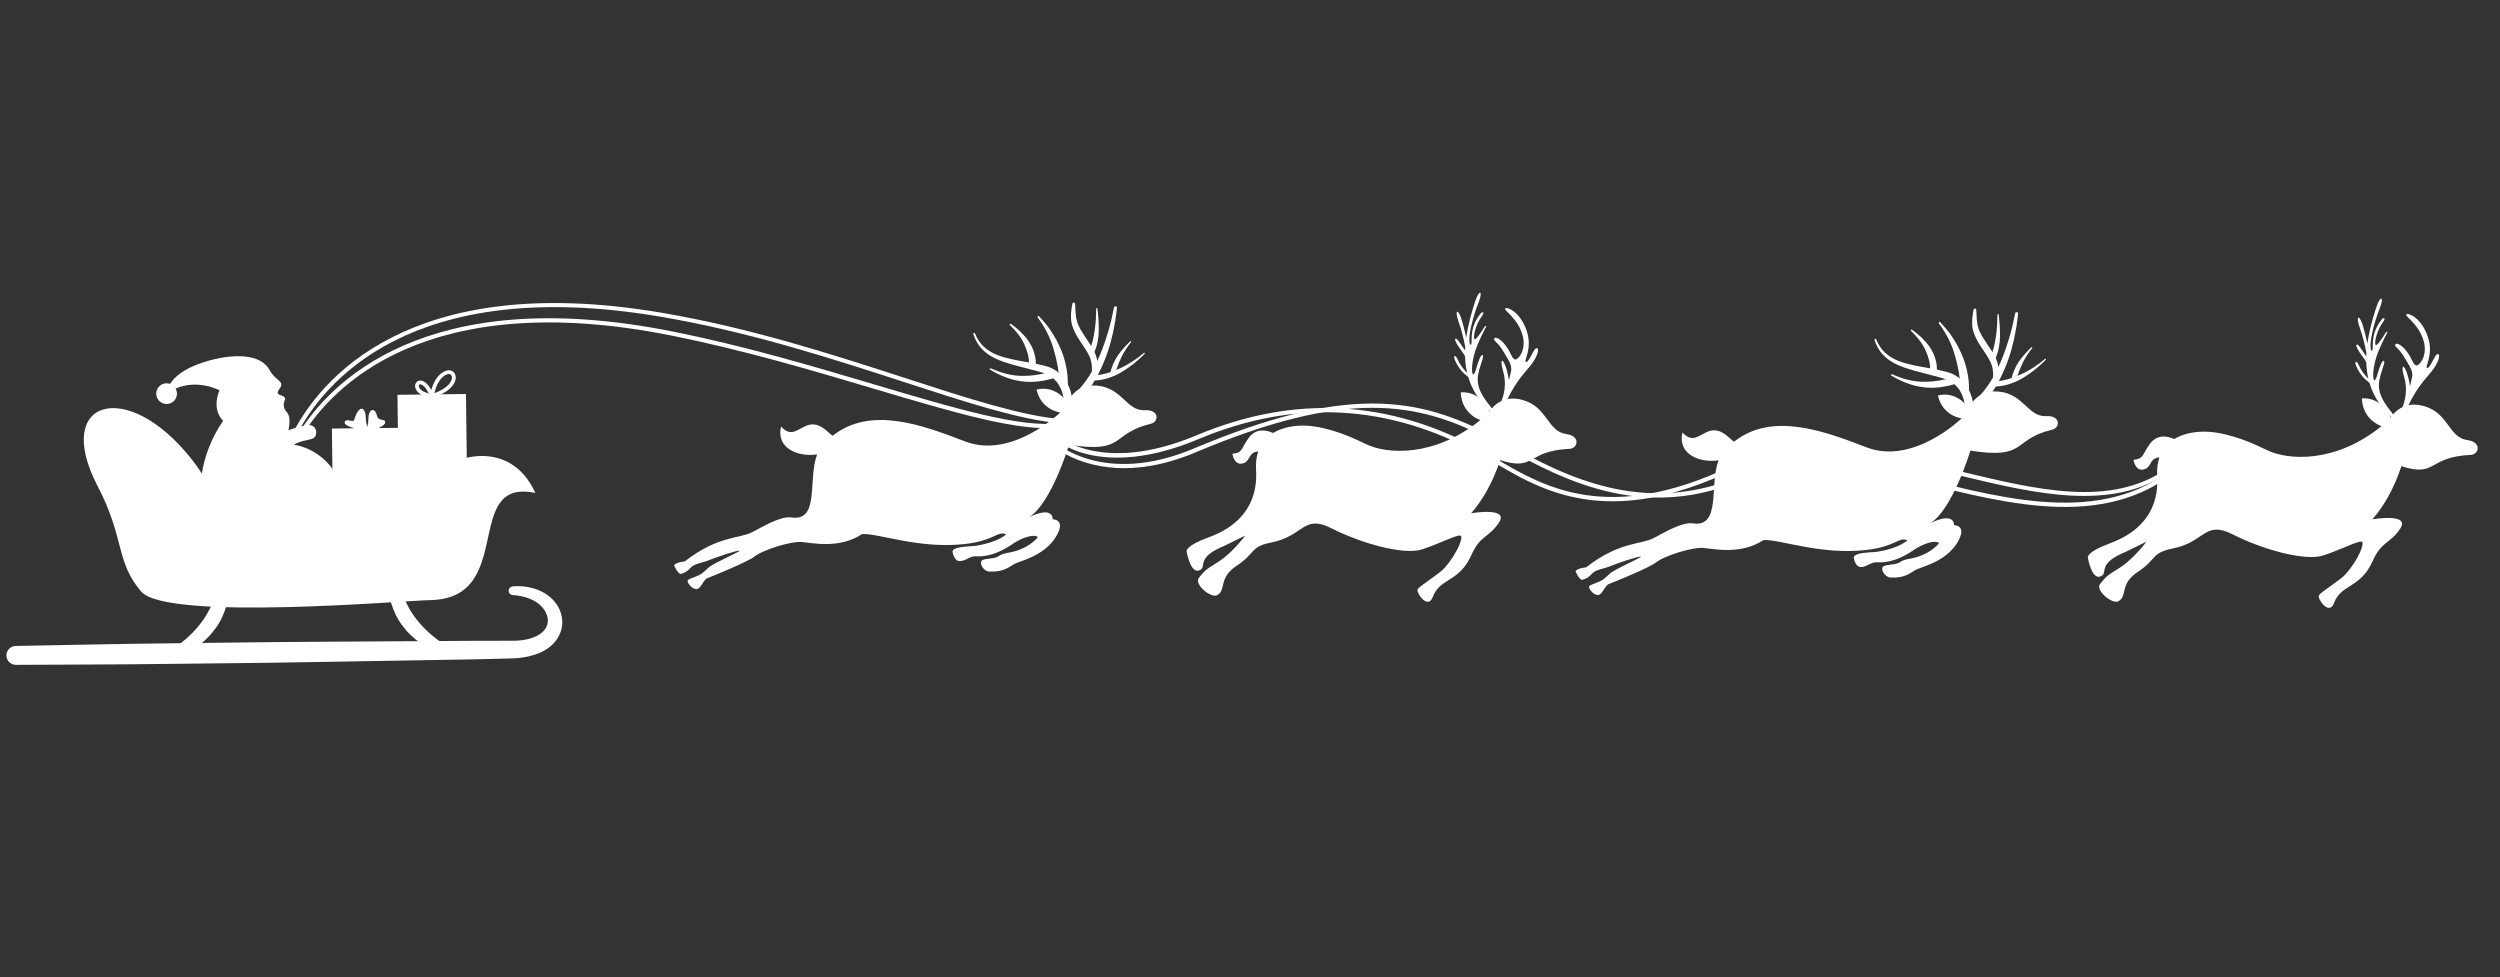 <?xml version="1.0" encoding="UTF-8"?> <svg xmlns="http://www.w3.org/2000/svg" width="463" height="181" viewBox="0 0 463 181" fill="none"><rect x="0" y="0" width="463" height="181" fill="#333333" stroke="none"/><g style="mix-blend-mode:multiply"><path d="M159.759 98.912C162.753 98.759 170.255 101.706 178.691 100.753C184.298 100.11 184.73 98.233 186.334 98.968C186.334 98.968 184.943 100.381 180.842 101.068C179.817 101.239 176.569 101.121 176.403 102.134C176.403 102.134 176.624 103.962 177.786 103.91C178.965 103.86 179.588 102.991 180.621 103.024C181.653 103.057 183.981 103.191 187.585 100.709C189.041 99.711 191.352 98.808 192.218 99.464C192.218 99.464 191.009 101.172 188.072 102.062C186.904 102.418 185.75 102.404 184.978 102.981C184.205 103.559 182.601 103.35 181.901 103.768C181.2 104.185 182.131 105.783 183.159 105.849C185.842 105.995 186.855 105.008 187.809 104.47C188.765 103.917 193.332 103.036 195.533 99.455C197.563 96.14 194.975 96.176 194.975 96.176C194.842 93.546 190.608 95.776 190.608 95.776C194.778 93.13 197.983 82.368 197.983 82.368C208.66 84.032 205.544 80.3 213.158 78.477C214.651 78.112 214.71 75.829 212.057 75.975C208.601 76.152 207.875 71.816 203.167 71.422C198.829 71.06 197.758 74.585 197.758 74.585C195.148 71.004 191.971 72.167 191.971 72.167C192.848 75.997 196.367 76.388 196.367 76.388C196.367 76.388 187.448 85.082 178.771 81.762C170.856 78.727 161.282 75.12 154.215 80.696C153.433 80.306 151.927 78.04 149.662 78.728C147.857 79.273 146.622 81.182 144.648 78.99C143.676 83.054 147.865 84.686 151.334 84.155C149.565 88.725 151.882 96.629 146.564 95.833C144.563 95.538 141.187 97.575 139.345 98.539C136.953 99.805 132.993 99.153 126.806 103.978C126.806 103.978 125.26 104.099 124.827 104.687C124.827 104.687 125.558 106.377 126.098 106.278C126.778 106.146 127.355 105.763 127.893 105.155C128.572 104.378 129.996 104.276 131.234 103.775C132.474 103.259 136.478 101.881 136.956 101.994C137.236 102.064 133.654 103.599 131.662 104.798C130.98 105.201 130.426 106.062 129.466 106.514C128.469 106.995 127.366 107.241 127.343 107.543C127.336 108.119 128.257 109.139 129.027 109.103C129.796 109.068 130.298 107.301 131.027 107.057C131.756 106.813 138.545 104.017 139.683 103.113C141.391 101.741 146.621 100.218 148.453 100.372C150.286 100.526 155.413 101.738 159.676 98.901L159.759 98.912Z" fill="white"></path><path d="M199.014 72.899C200.009 72.045 200.971 70.796 201.759 69.576C202.535 68.32 203.188 66.963 203.774 65.597C204.345 64.213 204.819 62.798 205.263 61.346C205.476 60.627 205.641 59.886 205.837 59.165L206.312 56.953C206.334 56.786 206.499 56.689 206.648 56.725C206.798 56.745 206.881 56.892 206.861 57.042L206.563 59.327C206.413 60.088 206.298 60.837 206.131 61.595C205.783 63.094 205.401 64.588 204.838 66.041C204.291 67.497 203.648 68.906 202.859 70.262C202.052 71.633 201.238 72.918 199.995 74.113C199.684 74.412 199.193 74.399 198.91 74.09C198.61 73.78 198.623 73.29 198.932 73.007C198.932 73.007 198.951 72.993 198.97 72.978L199.029 72.918L199.014 72.899Z" fill="white"></path><path d="M202.309 69.529C204.028 69.515 205.73 68.974 207.337 68.25C208.961 67.529 210.469 66.521 211.861 65.362C211.901 65.317 211.984 65.328 212.011 65.382C212.04 65.42 212.048 65.489 211.991 65.532C210.701 66.823 209.274 67.994 207.672 68.939C206.072 69.867 204.221 70.508 202.288 70.476C202.033 70.477 201.823 70.263 201.824 69.991C201.823 69.737 202.037 69.527 202.293 69.526L202.309 69.529Z" fill="white"></path><path d="M202.22 68.906C202.293 67.83 202.154 66.811 201.715 65.872C201.258 64.947 200.596 64.029 199.957 63.063C199.316 62.114 198.726 61.037 198.446 59.795C198.218 58.544 198.404 57.381 198.602 56.253C198.62 56.12 198.752 56.018 198.9 56.054C199.017 56.069 199.104 56.183 199.108 56.285C199.179 57.431 199.167 58.566 199.48 59.557C199.74 60.558 200.388 61.457 200.979 62.399C201.586 63.344 202.317 64.254 202.796 65.402C203.309 66.555 203.373 67.886 203.118 69.058C203.069 69.306 202.811 69.459 202.563 69.409C202.331 69.362 202.188 69.157 202.201 68.921L202.22 68.906Z" fill="white"></path><path d="M201.77 64.928C202.278 63.773 202.548 62.485 202.737 61.169C202.942 59.856 202.999 58.506 203.023 57.152C203.029 57.102 203.071 57.039 203.138 57.048C203.188 57.055 203.234 57.094 203.244 57.147C203.409 58.492 203.504 59.844 203.493 61.234C203.467 62.605 203.232 64.016 202.619 65.328C202.505 65.55 202.237 65.651 201.995 65.552C201.772 65.438 201.671 65.17 201.768 64.945L201.77 64.928Z" fill="white"></path><path d="M205.617 69.061C205.903 67.911 206.353 66.799 207.023 65.834C207.693 64.87 208.485 64.006 209.319 63.216C209.359 63.17 209.426 63.179 209.47 63.235C209.499 63.273 209.507 63.342 209.469 63.371C208.758 64.262 208.126 65.198 207.652 66.222C207.181 67.229 206.793 68.248 206.485 69.31C206.419 69.556 206.163 69.692 205.917 69.626C205.67 69.56 205.534 69.305 205.598 69.076L205.617 69.061Z" fill="white"></path><path d="M197.068 75.699C197.151 73.895 196.754 71.858 195.548 70.547C194.956 69.876 194.168 69.4 193.289 69.099C192.38 68.776 191.373 68.543 190.388 68.279C188.415 67.767 186.35 67.311 184.425 66.432C183.464 65.985 182.556 65.391 181.826 64.6C181.094 63.826 180.574 62.859 180.262 61.868C180.239 61.781 180.286 61.685 180.374 61.662C180.461 61.64 180.557 61.686 180.58 61.774C180.951 62.705 181.486 63.555 182.215 64.227C182.943 64.899 183.812 65.402 184.734 65.76C186.595 66.478 188.629 66.777 190.655 67.143C191.685 67.328 192.679 67.526 193.729 67.816C194.814 68.093 195.854 68.721 196.644 69.57C197.451 70.422 197.995 71.46 198.295 72.551C198.611 73.644 198.71 74.709 198.625 75.885C198.587 76.305 198.222 76.63 197.802 76.592C197.382 76.555 197.07 76.208 197.091 75.787L197.1 75.72L197.068 75.699Z" fill="white"></path><path d="M196.232 71.162C196.213 70.142 196.087 69.022 195.904 67.947C195.721 66.871 195.47 65.803 195.149 64.743C194.56 62.614 193.515 60.594 192.17 58.79C192.17 58.79 192.127 58.598 192.202 58.54C192.278 58.482 192.378 58.495 192.436 58.57C193.209 59.418 193.981 60.282 194.617 61.264C195.273 62.232 195.836 63.255 196.309 64.318C196.799 65.383 197.161 66.516 197.402 67.667C197.658 68.837 197.781 69.973 197.754 71.225C197.75 71.649 197.384 71.974 196.96 71.97C196.552 71.967 196.224 71.619 196.209 71.21L196.216 71.16L196.232 71.162Z" fill="white"></path><path d="M190.552 67.673C190.593 67.101 190.555 66.35 190.385 65.7C190.217 65.033 189.982 64.358 189.676 63.707C189.37 63.056 188.976 62.428 188.525 61.843C188.074 61.259 187.567 60.718 187.024 60.189C186.964 60.13 186.958 60.044 187.015 60.001C187.055 59.955 187.141 59.949 187.205 59.975C187.828 60.412 188.428 60.898 188.987 61.429C189.545 61.976 190.064 62.553 190.521 63.224C190.96 63.892 191.324 64.618 191.546 65.393C191.766 66.185 191.919 66.969 191.78 67.901C191.737 68.234 191.418 68.464 191.083 68.421C190.766 68.379 190.533 68.078 190.558 67.758L190.569 67.675L190.552 67.673Z" fill="white"></path><path d="M195.492 69.929C193.505 70.569 191.353 70.916 189.216 70.62C187.093 70.343 185.126 69.527 183.361 68.465C183.299 68.423 183.276 68.335 183.318 68.273C183.36 68.211 183.432 68.186 183.496 68.212C185.359 69.048 187.325 69.61 189.296 69.613C191.263 69.649 193.217 69.259 195.139 68.729C195.474 68.637 195.808 68.816 195.9 69.151C195.994 69.469 195.815 69.801 195.497 69.896L195.492 69.929Z" fill="white"></path><path d="M42.183 107.361C42.498 108.98 42.348 110.521 41.96 112.065C41.542 113.572 40.891 115.048 39.942 116.332C39.468 116.966 38.978 117.598 38.415 118.135L37.562 118.94L36.622 119.632C36.013 120.129 35.292 120.442 34.632 120.814C33.928 121.13 33.212 121.409 32.5 121.656C32.108 121.791 31.693 121.584 31.557 121.194C31.461 120.892 31.552 120.582 31.781 120.391L31.857 120.333C32.409 119.879 33 119.515 33.533 119.076C34.052 118.618 34.612 118.233 35.066 117.749C36.066 116.861 36.899 115.816 37.665 114.763C38.417 113.69 39.012 112.512 39.529 111.29C40.043 110.085 40.422 108.743 40.723 107.476L40.736 107.376C40.838 106.982 41.228 106.728 41.642 106.815C41.938 106.888 42.163 107.121 42.212 107.399L42.183 107.361Z" fill="white"></path><path d="M73.598 107.048C73.926 108.312 74.348 109.64 74.871 110.844C75.41 112.051 76.023 113.217 76.803 114.269C77.603 115.307 78.457 116.317 79.481 117.197C79.963 117.667 80.526 118.046 81.046 118.487C81.585 118.914 82.186 119.264 82.739 119.709L82.816 119.77C83.139 120.033 83.181 120.496 82.934 120.82C82.732 121.065 82.416 121.143 82.137 121.073C81.419 120.843 80.686 120.595 79.996 120.284C79.312 119.924 78.603 119.628 77.987 119.14L77.02 118.471L76.138 117.677C75.543 117.159 75.046 116.534 74.567 115.912C73.591 114.664 72.898 113.2 72.448 111.699C72.017 110.184 71.828 108.632 72.108 107.006C72.16 106.606 72.555 106.318 72.971 106.389C73.271 106.428 73.496 106.661 73.578 106.943L73.598 107.048Z" fill="white"></path><path d="M94.931 108.592C96.186 108.484 97.481 108.585 98.742 108.953C100.005 109.304 101.248 109.941 102.273 110.941C103.265 111.935 104.038 113.308 104.121 114.88C104.258 116.442 103.574 118.032 102.546 119.137C101.502 120.239 100.175 120.897 98.881 121.305C97.571 121.711 96.274 121.881 94.975 121.933L87.882 122.11L59.572 122.591C50.133 122.768 40.707 122.845 31.26 122.953C21.828 123.08 12.396 123.071 2.955 123.129C1.985 123.138 1.203 122.358 1.194 121.389C1.182 120.438 1.949 119.639 2.919 119.629C12.356 119.469 21.785 119.24 31.229 119.149C40.66 119.038 50.094 118.895 59.532 118.853L87.837 118.677L94.909 118.666C97.03 118.689 99.165 118.221 100.452 117.082C101.053 116.516 101.454 115.788 101.458 114.974C101.479 114.162 101.132 113.303 100.53 112.579C99.314 111.081 97.15 110.34 94.958 110.207C94.519 110.184 94.179 109.8 94.202 109.362C94.221 108.957 94.55 108.644 94.929 108.608L94.931 108.592Z" fill="white"></path><path d="M86.299 72.967L73.61 73.117L73.835 91.47L86.524 91.321L86.299 72.967Z" fill="white"></path><path d="M82.51 68.696C80.914 69.336 80.192 71.091 79.873 72.237C78.311 69.353 76.484 70.591 76.942 71.906C77.473 73.434 79.857 73.66 79.957 73.674C79.957 73.674 79.974 73.676 79.991 73.678C80.024 73.682 80.058 73.687 80.095 73.658C86.121 71.763 84.735 67.799 82.51 68.696ZM77.601 71.67C77.352 70.975 78.386 70.737 79.416 72.873C78.741 72.701 77.836 72.345 77.601 71.67ZM80.445 72.804C80.671 71.85 81.279 69.927 82.766 69.34C82.892 69.289 83.013 69.271 83.115 69.267C83.423 69.256 83.635 69.454 83.694 69.784C83.799 70.408 83.209 71.807 80.442 72.821L80.445 72.804Z" fill="white"></path><path d="M70.135 79.264C70.789 78.942 71.366 78.559 71.347 78.183C71.309 77.432 70.076 78.153 69.794 76.929C69.459 75.46 68.239 75.555 68.227 77.607C68.222 78.166 68.119 78.695 68.019 79.073C67.891 78.615 67.767 78.005 67.745 77.391C67.679 75.16 66.409 74.994 65.611 77.724C65.403 78.409 64.035 77.297 63.83 78.221C63.742 78.633 64.609 79.018 65.607 79.318L61.47 79.372L61.63 92.999L75.281 92.846L75.121 79.219L70.133 79.28L70.135 79.264Z" fill="white"></path><path d="M79.459 88.963C74.135 85.995 66.556 87.942 62.673 89.301C62.291 88.064 61.724 86.938 60.926 86.019C58.012 82.687 54.4 82.369 54.4 82.369C55.76 81.579 56.774 81.627 57.88 81.228C59.04 80.802 58.774 78.409 56.826 78.749C54.878 79.089 53.425 79.68 53.425 79.68C53.994 76.615 53.162 76.609 52.755 75.826C52.262 74.913 52.812 73.95 52.812 73.95C52.797 72.896 50.661 73.5 51.735 72.045C52.87 70.514 51.096 70.689 49.889 68.479C48.354 65.649 43.48 65.234 37.609 67.115C33.936 68.298 32.268 69.879 31.497 71.102C31.286 71.024 31.071 70.979 30.833 70.981C29.777 70.996 28.915 71.868 28.931 72.922C28.946 73.976 29.82 74.836 30.876 74.821C31.931 74.806 32.793 73.935 32.777 72.881C32.771 72.541 32.674 72.24 32.506 71.963C36.669 70.148 40.64 72.278 40.64 72.278C39.115 76.151 41.333 77.916 41.333 77.916C39.001 81.327 37.863 84.708 37.388 87.7C36.836 86.847 36.22 85.969 35.52 85.081C23.566 69.881 9.678 73.939 18.082 90.034C23.129 99.684 21.388 104.038 26.157 109.563C30.928 115.072 75.233 111.197 79.539 111.148C95.728 110.952 85.444 88.42 99.142 91.293C94.57 81.128 83.439 83.985 79.408 88.956L79.459 88.963Z" fill="white"></path><path d="M284.405 64.543C283.983 64.777 283.066 67.253 282.601 67.04C282.119 66.824 283.861 64.676 282.766 61.344C281.623 57.852 279.229 56.794 278.78 57.108C278.331 57.423 281.042 58.794 281.974 62.072C282.756 64.803 281.154 66.664 280.621 66.578C280.087 66.508 279.729 65.342 279.322 64.678C278.17 62.831 276.879 62.171 276.701 62.758C276.579 63.166 277.425 63.328 278.432 65.122C278.956 66.055 280.098 67.46 279.856 68.667C279.74 69.296 279.597 69.871 279.458 70.413C279.382 69.826 279.245 69.181 279.058 68.529C278.348 66.027 277.668 66.413 278.359 68.675C279.784 73.391 276.452 77.435 275.543 77.758L276.643 78.054C278.718 76.221 278.544 74.162 281.323 70.317C282.216 69.076 283.353 67.918 283.86 67.153C285.171 65.186 284.992 64.213 284.388 64.541L284.405 64.543Z" fill="white"></path><path d="M273.89 68.669C274.492 66.661 274.853 65.978 274.593 65.758C274.301 65.516 273.782 66.89 273.431 68.151C273.203 68.987 273.004 69.334 272.852 69.331C272.48 69.316 272.42 66.781 273.66 63.787C274.306 62.225 275.293 60.386 275.293 60.386C275.058 60.236 274.828 60.699 274.571 61.106C273.934 62.075 273.252 63.004 273.073 62.811C272.807 62.505 273.185 60.264 274.401 58.624C275.041 57.757 274.616 57.498 274.04 58.271C271.939 61.085 272.79 63.419 272.431 63.83C272.172 64.118 271.896 62.98 272.431 60.572C272.756 59.122 273.266 57.424 273.796 56.102C274.748 53.749 273.945 53.526 273.182 55.852C272.418 58.196 271.84 60.411 271.547 62.527C271.322 61.514 271.068 60.463 270.764 59.405C270.087 57.043 269.281 57.227 270.14 59.629C270.629 60.965 271.067 62.685 271.336 64.145C271.344 64.214 271.354 64.266 271.362 64.335C271.338 64.519 271.345 64.723 271.338 64.909C270.22 63.321 269.897 62.668 269.583 62.729C269.215 62.817 269.969 64.069 270.769 65.106C271.101 65.557 271.283 65.852 271.341 66.063C271.36 67.084 271.485 68.084 271.716 69.047C271.096 68.457 270.38 67.566 269.95 66.56C269.518 65.571 269.078 65.819 269.456 66.699C270.146 68.316 271.113 69.24 271.921 69.82C272.675 72.379 274.187 74.731 276.752 76.83L277.094 76.552C274.342 73.411 273.107 71.417 273.919 68.707L273.89 68.669Z" fill="white"></path><path d="M223.769 99.541C231.973 96.591 232.845 90.681 232.622 87.055C232.541 85.722 232.689 84.587 233.022 83.596C231.217 83.75 231.602 85.226 230.45 85.72C228.594 86.53 228.239 84.041 228.239 84.041C230.274 83.814 229.795 83.056 231.277 81.078C232.536 79.376 234.268 79.517 235.778 80.189C237.162 79.351 238.884 78.914 240.73 78.833C244.339 78.659 248.863 80.199 252.804 82.172C256.824 84.189 265.664 84.698 274.161 77.798C274.161 77.798 270.682 76.717 270.529 72.676C270.529 72.676 273.952 72.104 275.896 76.226C275.896 76.226 277.658 72.876 281.973 74.067C286.647 75.372 286.55 79.889 290.055 80.38C292.763 80.734 292.257 83.043 290.666 83.124C282.612 83.498 284.424 87.332 277.833 85.216C276.411 89.476 274.548 92.677 272.454 95.051C272.454 95.051 279.495 93.848 277.64 96.728C275.786 99.608 274.158 99.056 272.519 102.762C270.233 107.91 266.665 106.986 265.349 110.564C264.456 112.975 262.255 109.787 262.54 109.163C262.826 108.538 266.472 106.384 267.53 105.182C269.864 102.534 271.079 99.469 270.501 99.207C269.924 98.945 266.819 100.593 263.39 101.74C259.96 102.888 251.886 100.545 246.611 97.855C241.336 95.165 241.514 99.277 235.444 100.47C231.466 101.258 232.549 102.468 229.054 104.761C225.56 107.053 227.184 109.199 225.454 110.212C224.294 110.892 221.047 108.161 222.048 107.002C223.049 105.844 222.822 105.763 225.611 104.057C227.328 103.009 229.34 100.879 230.632 99.181C230.343 99.313 226.96 101.009 226.619 101.152C221.681 103.171 223.337 104.812 222.42 105.456C220.511 106.802 219.749 102.088 219.749 102.088C219.749 102.088 219.615 101.035 223.751 99.556L223.769 99.541Z" fill="white"></path><path d="M326.67 100.019C329.664 99.866 337.166 102.813 345.601 101.86C351.209 101.218 351.641 99.34 353.244 100.075C353.244 100.075 351.87 101.491 347.753 102.175C346.727 102.347 343.48 102.228 343.313 103.242C343.313 103.242 343.534 105.069 344.696 105.017C345.859 104.965 346.482 104.096 347.531 104.131C348.562 104.181 350.892 104.298 354.496 101.816C355.952 100.818 358.262 99.915 359.128 100.571C359.128 100.571 357.92 102.28 354.999 103.171C353.831 103.528 352.677 103.513 351.905 104.091C351.116 104.667 349.528 104.46 348.828 104.877C348.127 105.295 349.058 106.892 350.086 106.958C352.769 107.105 353.782 106.117 354.738 105.563C355.694 105.009 360.262 104.129 362.463 100.548C364.493 97.233 361.905 97.269 361.905 97.269C361.772 94.638 357.538 96.869 357.538 96.869C361.707 94.223 364.912 83.46 364.912 83.46C375.59 85.125 372.473 81.393 380.088 79.57C381.58 79.204 381.64 76.922 378.986 77.068C375.53 77.245 374.804 72.908 370.096 72.515C365.759 72.153 364.687 75.677 364.687 75.677C362.078 72.097 358.901 73.26 358.901 73.26C359.778 77.09 363.296 77.481 363.296 77.481C363.296 77.481 354.378 86.175 345.717 82.857C337.802 79.822 328.228 76.215 321.161 81.791C320.379 81.401 318.873 79.135 316.608 79.823C314.803 80.368 313.568 82.277 311.594 80.085C310.622 84.149 314.811 85.781 318.28 85.25C316.511 89.82 318.828 97.724 313.51 96.928C311.509 96.633 308.133 98.67 306.291 99.634C303.899 100.9 299.939 100.248 293.752 105.073C293.752 105.073 292.206 105.194 291.773 105.782C291.773 105.782 292.504 107.472 293.044 107.373C293.724 107.241 294.301 106.858 294.839 106.25C295.518 105.473 296.942 105.371 298.18 104.87C299.42 104.354 303.424 102.976 303.902 103.089C304.182 103.159 300.6 104.694 298.608 105.893C297.926 106.296 297.372 107.157 296.412 107.609C295.415 108.09 294.312 108.336 294.289 108.638C294.282 109.214 295.203 110.234 295.973 110.198C296.742 110.163 297.244 108.396 297.973 108.152C298.702 107.908 305.491 105.111 306.629 104.208C308.337 102.836 313.567 101.313 315.416 101.469C317.249 101.623 322.376 102.835 326.638 99.998L326.67 100.019Z" fill="white"></path><path d="M365.91 73.988C366.905 73.134 367.867 71.885 368.655 70.664C369.431 69.408 370.084 68.051 370.67 66.686C371.241 65.301 371.715 63.887 372.159 62.435C372.372 61.716 372.537 60.974 372.733 60.253L373.208 58.042C373.23 57.875 373.395 57.778 373.544 57.814C373.694 57.834 373.777 57.98 373.757 58.13L373.459 60.416C373.309 61.176 373.194 61.925 373.027 62.684C372.679 64.182 372.297 65.676 371.734 67.13C371.187 68.585 370.544 69.994 369.755 71.351C368.948 72.721 368.134 74.006 366.891 75.201C366.58 75.5 366.088 75.487 365.806 75.179C365.506 74.868 365.519 74.378 365.828 74.096C365.828 74.096 365.847 74.081 365.866 74.067L365.925 74.007L365.91 73.988Z" fill="white"></path><path d="M369.203 70.634C370.921 70.621 372.607 70.077 374.231 69.356C375.854 68.634 377.362 67.626 378.754 66.468C378.794 66.422 378.878 66.433 378.905 66.487C378.934 66.525 378.942 66.594 378.885 66.637C377.595 67.928 376.168 69.099 374.566 70.044C372.966 70.972 371.115 71.613 369.181 71.581C368.926 71.582 368.716 71.368 368.718 71.097C368.717 70.842 368.931 70.632 369.186 70.632L369.203 70.634Z" fill="white"></path><path d="M369.114 70.011C369.187 68.935 369.064 67.918 368.609 66.977C368.152 66.052 367.49 65.134 366.851 64.168C366.21 63.219 365.622 62.125 365.34 60.9C365.112 59.649 365.298 58.486 365.496 57.358C365.513 57.224 365.646 57.123 365.794 57.159C365.911 57.175 365.998 57.288 366.002 57.39C366.073 58.536 366.061 59.671 366.374 60.662C366.634 61.663 367.282 62.562 367.872 63.504C368.48 64.449 369.211 65.359 369.69 66.507C370.203 67.659 370.267 68.991 370.012 70.163C369.963 70.411 369.705 70.564 369.457 70.514C369.225 70.467 369.082 70.262 369.095 70.026L369.114 70.011Z" fill="white"></path><path d="M368.681 66.036C369.189 64.881 369.459 63.592 369.647 62.277C369.853 60.963 369.91 59.613 369.933 58.259C369.94 58.209 369.982 58.147 370.049 58.156C370.099 58.162 370.145 58.202 370.155 58.254C370.319 59.599 370.415 60.952 370.404 62.341C370.378 63.712 370.143 65.124 369.53 66.435C369.416 66.658 369.148 66.758 368.906 66.659C368.683 66.545 368.581 66.277 368.679 66.053L368.681 66.036Z" fill="white"></path><path d="M372.51 70.166C372.796 69.016 373.247 67.904 373.917 66.939C374.587 65.975 375.379 65.111 376.213 64.321C376.253 64.275 376.32 64.284 376.363 64.34C376.392 64.378 376.4 64.447 376.363 64.476C375.652 65.367 375.02 66.303 374.546 67.327C374.075 68.334 373.687 69.353 373.379 70.415C373.312 70.661 373.057 70.797 372.81 70.731C372.564 70.665 372.427 70.41 372.491 70.18L372.51 70.166Z" fill="white"></path><path d="M363.964 76.788C364.047 74.983 363.649 72.946 362.444 71.635C361.851 70.964 361.064 70.488 360.185 70.187C359.275 69.865 358.269 69.632 357.284 69.368C355.311 68.856 353.246 68.4 351.321 67.521C350.36 67.073 349.451 66.48 348.722 65.689C347.99 64.915 347.47 63.948 347.158 62.957C347.135 62.869 347.181 62.773 347.269 62.751C347.357 62.728 347.453 62.775 347.476 62.863C347.847 63.793 348.382 64.644 349.11 65.315C349.839 65.987 350.708 66.491 351.63 66.849C353.491 67.566 355.508 67.864 357.551 68.232C358.581 68.417 359.575 68.615 360.625 68.904C361.71 69.181 362.75 69.809 363.54 70.659C364.347 71.51 364.891 72.549 365.191 73.639C365.507 74.733 365.606 75.797 365.521 76.974C365.483 77.393 365.117 77.719 364.697 77.681C364.278 77.643 363.966 77.297 363.987 76.876L363.995 76.809L363.964 76.788Z" fill="white"></path><path d="M363.126 72.267C363.106 71.247 362.98 70.127 362.798 69.052C362.615 67.976 362.364 66.908 362.06 65.851C361.471 63.721 360.425 61.701 359.08 59.897C359.08 59.897 359.037 59.705 359.113 59.647C359.188 59.589 359.288 59.602 359.347 59.678C360.12 60.525 360.891 61.389 361.528 62.371C362.183 63.339 362.747 64.362 363.22 65.425C363.71 66.49 364.072 67.623 364.313 68.774C364.568 69.944 364.692 71.08 364.664 72.332C364.66 72.756 364.295 73.081 363.87 73.077C363.465 73.058 363.134 72.726 363.12 72.317L363.126 72.267Z" fill="white"></path><path d="M357.448 68.761C357.489 68.19 357.451 67.438 357.28 66.788C357.112 66.121 356.878 65.446 356.572 64.796C356.266 64.145 355.872 63.517 355.421 62.932C354.97 62.347 354.463 61.806 353.92 61.277C353.86 61.218 353.854 61.133 353.911 61.089C353.951 61.044 354.036 61.038 354.101 61.063C354.724 61.501 355.323 61.986 355.883 62.517C356.44 63.065 356.96 63.642 357.416 64.312C357.856 64.98 358.223 65.689 358.442 66.482C358.662 67.274 358.798 68.055 358.659 68.987C358.616 69.321 358.297 69.55 357.963 69.507C357.645 69.466 357.412 69.164 357.437 68.844L357.448 68.761Z" fill="white"></path><path d="M362.388 71.017C360.401 71.657 358.249 72.004 356.128 71.711C354.006 71.434 352.039 70.618 350.274 69.556C350.211 69.514 350.189 69.426 350.231 69.364C350.273 69.301 350.344 69.277 350.409 69.302C352.271 70.139 354.238 70.701 356.209 70.703C358.176 70.739 360.13 70.35 362.052 69.82C362.387 69.728 362.72 69.907 362.813 70.241C362.907 70.559 362.728 70.892 362.409 70.986L362.388 71.017Z" fill="white"></path><path d="M451.299 65.649C450.877 65.882 449.959 68.358 449.494 68.145C449.013 67.929 450.754 65.781 449.66 62.449C448.517 58.958 446.123 57.899 445.674 58.214C445.225 58.528 447.935 59.9 448.868 63.177C449.65 65.909 448.048 67.769 447.515 67.683C446.98 67.613 446.623 66.447 446.216 65.783C445.064 63.936 443.756 63.274 443.578 63.861C443.456 64.269 444.302 64.431 445.309 66.225C445.833 67.158 446.975 68.563 446.733 69.77C446.6 70.397 446.474 70.974 446.335 71.516C446.259 70.929 446.122 70.284 445.935 69.632C445.225 67.13 444.546 67.516 445.236 69.778C446.661 74.494 443.329 78.538 442.422 78.844L443.522 79.14C445.597 77.307 445.424 75.249 448.203 71.403C449.095 70.163 450.232 69.005 450.74 68.24C452.05 66.273 451.871 65.299 451.267 65.628L451.299 65.649Z" fill="white"></path><path d="M440.786 69.757C441.388 67.749 441.749 67.067 441.489 66.846C441.197 66.604 440.678 67.979 440.327 69.239C440.099 70.075 439.9 70.422 439.748 70.419C439.376 70.405 439.316 67.869 440.556 64.875C441.202 63.314 442.189 61.474 442.189 61.474C441.954 61.325 441.724 61.787 441.467 62.194C440.828 63.18 440.148 64.092 439.969 63.899C439.703 63.593 440.081 61.352 441.297 59.712C441.937 58.846 441.512 58.587 440.936 59.36C438.835 62.173 439.686 64.507 439.327 64.918C439.068 65.207 438.792 64.068 439.327 61.661C439.652 60.21 440.162 58.512 440.692 57.19C441.644 54.837 440.841 54.614 440.078 56.941C439.314 59.284 438.736 61.499 438.443 63.615C438.218 62.602 437.964 61.551 437.66 60.493C436.983 58.132 436.177 58.315 437.036 60.717C437.508 62.051 437.963 63.773 438.232 65.234C438.24 65.302 438.25 65.355 438.258 65.424C438.234 65.607 438.225 65.809 438.234 65.997C437.116 64.409 436.795 63.74 436.479 63.817C436.111 63.905 436.865 65.157 437.665 66.195C437.997 66.645 438.179 66.94 438.239 67.135C438.275 68.157 438.383 69.156 438.614 70.119C437.994 69.529 437.278 68.638 436.848 67.632C436.416 66.642 435.976 66.89 436.354 67.771C437.044 69.388 438.011 70.312 438.819 70.892C439.573 73.451 441.085 75.802 443.633 77.899L443.992 77.624C441.224 74.48 440.005 72.489 440.817 69.778L440.786 69.757Z" fill="white"></path><path d="M390.663 100.646C398.866 97.695 399.739 91.786 399.515 88.16C399.434 86.826 399.582 85.692 399.916 84.701C398.111 84.855 398.496 86.331 397.344 86.825C395.488 87.635 395.13 85.162 395.13 85.162C397.149 84.933 396.687 84.178 398.168 82.199C399.427 80.497 401.159 80.638 402.669 81.31C404.053 80.473 405.776 80.036 407.622 79.954C411.231 79.78 415.755 81.321 419.696 83.294C423.716 85.311 432.555 85.819 441.052 78.92C441.052 78.92 437.573 77.838 437.421 73.797C437.421 73.797 440.843 73.226 442.787 77.348C442.787 77.348 444.55 73.998 448.865 75.188C453.538 76.494 453.442 81.011 456.947 81.502C459.654 81.855 459.149 84.165 457.575 84.248C449.521 84.622 451.332 88.455 444.741 86.34C443.319 90.6 441.457 93.801 439.363 96.174C439.363 96.174 446.403 94.972 444.549 97.852C442.696 100.715 441.067 100.18 439.428 103.885C437.141 109.033 433.574 108.11 432.257 111.688C431.365 114.099 429.163 110.911 429.449 110.286C429.734 109.662 433.38 107.508 434.438 106.305C436.772 103.658 437.987 100.593 437.41 100.331C436.832 100.069 433.728 101.717 430.298 102.864C426.868 104.012 418.794 101.669 413.52 98.979C408.245 96.289 408.422 100.401 402.352 101.594C398.374 102.382 399.457 103.592 395.963 105.884C392.468 108.177 394.092 110.323 392.362 111.336C391.203 112.016 387.956 109.285 388.957 108.126C389.958 106.967 389.73 106.887 392.519 105.181C394.237 104.132 396.248 102.003 397.54 100.305C397.251 100.437 393.869 102.133 393.527 102.275C388.59 104.295 390.245 105.936 389.328 106.58C387.419 107.926 386.657 103.212 386.657 103.212C386.657 103.212 386.523 102.159 390.659 100.68L390.663 100.646Z" fill="white"></path><path d="M54.97 80.475L54.286 80.114C59.108 70.767 75.391 49.919 122.498 57.913C139.058 60.735 154.221 65.665 167.609 70.007C179.201 73.776 189.212 77.033 196.563 77.618L196.496 78.39C189.06 77.81 179.001 74.53 167.377 70.74C154.023 66.403 138.893 61.477 122.383 58.662C75.794 50.735 59.741 71.257 54.991 80.444L54.97 80.475Z" fill="white"></path><path d="M56.069 80.517L55.408 80.108C60.809 71.413 78.326 52.169 124.46 61.376C137.828 64.036 150.606 67.84 161.896 71.196C177.08 75.705 189.073 79.271 196.277 78.378L196.379 79.155C189.002 80.076 176.944 76.484 161.679 71.948C150.423 68.597 137.643 64.809 124.309 62.137C78.656 53.026 61.385 71.947 56.069 80.517Z" fill="white"></path><path d="M296.259 92.76C287.785 92.181 281.742 88.61 276.738 85.667C275.823 85.124 274.939 84.601 274.082 84.133C257.284 74.799 239.749 73.852 221.965 81.322C203.589 89.037 195.375 81.382 195.028 81.049L195.56 80.49C195.634 80.568 203.796 88.097 221.651 80.602C239.65 73.042 257.424 73.986 274.443 83.451C275.3 83.919 276.184 84.441 277.115 84.987C285.875 90.15 297.868 97.229 320.747 86.267C329.813 81.919 342.151 85.055 355.211 88.387C372.714 92.842 390.809 97.442 403.972 85.399L404.491 85.976C391.02 98.301 372.709 93.656 355.01 89.142C342.096 85.862 329.892 82.743 321.08 86.972C310.892 91.853 302.829 93.21 296.242 92.758L296.259 92.76Z" fill="white"></path><path d="M206.383 86.636C198.938 86.123 195.018 82.558 194.955 82.515L195.487 81.957C195.579 82.037 204.474 90.068 221.074 83.072C249.076 71.269 262.691 73.35 276.724 80.949C277.422 81.328 278.135 81.727 278.882 82.129C289.6 88.041 305.805 96.975 325.671 86.57C336.488 80.906 350.034 84.166 363.151 87.319C377.438 90.761 390.917 94.012 401.289 86.814L401.733 87.449C391.082 94.831 376.793 91.406 362.984 88.078C350.015 84.961 336.618 81.737 326.056 87.265C305.825 97.859 289.397 88.811 278.521 82.812C277.774 82.409 277.062 82.011 276.363 81.631C262.534 74.161 249.104 72.103 221.388 83.792C215.417 86.304 210.391 86.921 206.381 86.653L206.383 86.636Z" fill="white"></path></g></svg> 